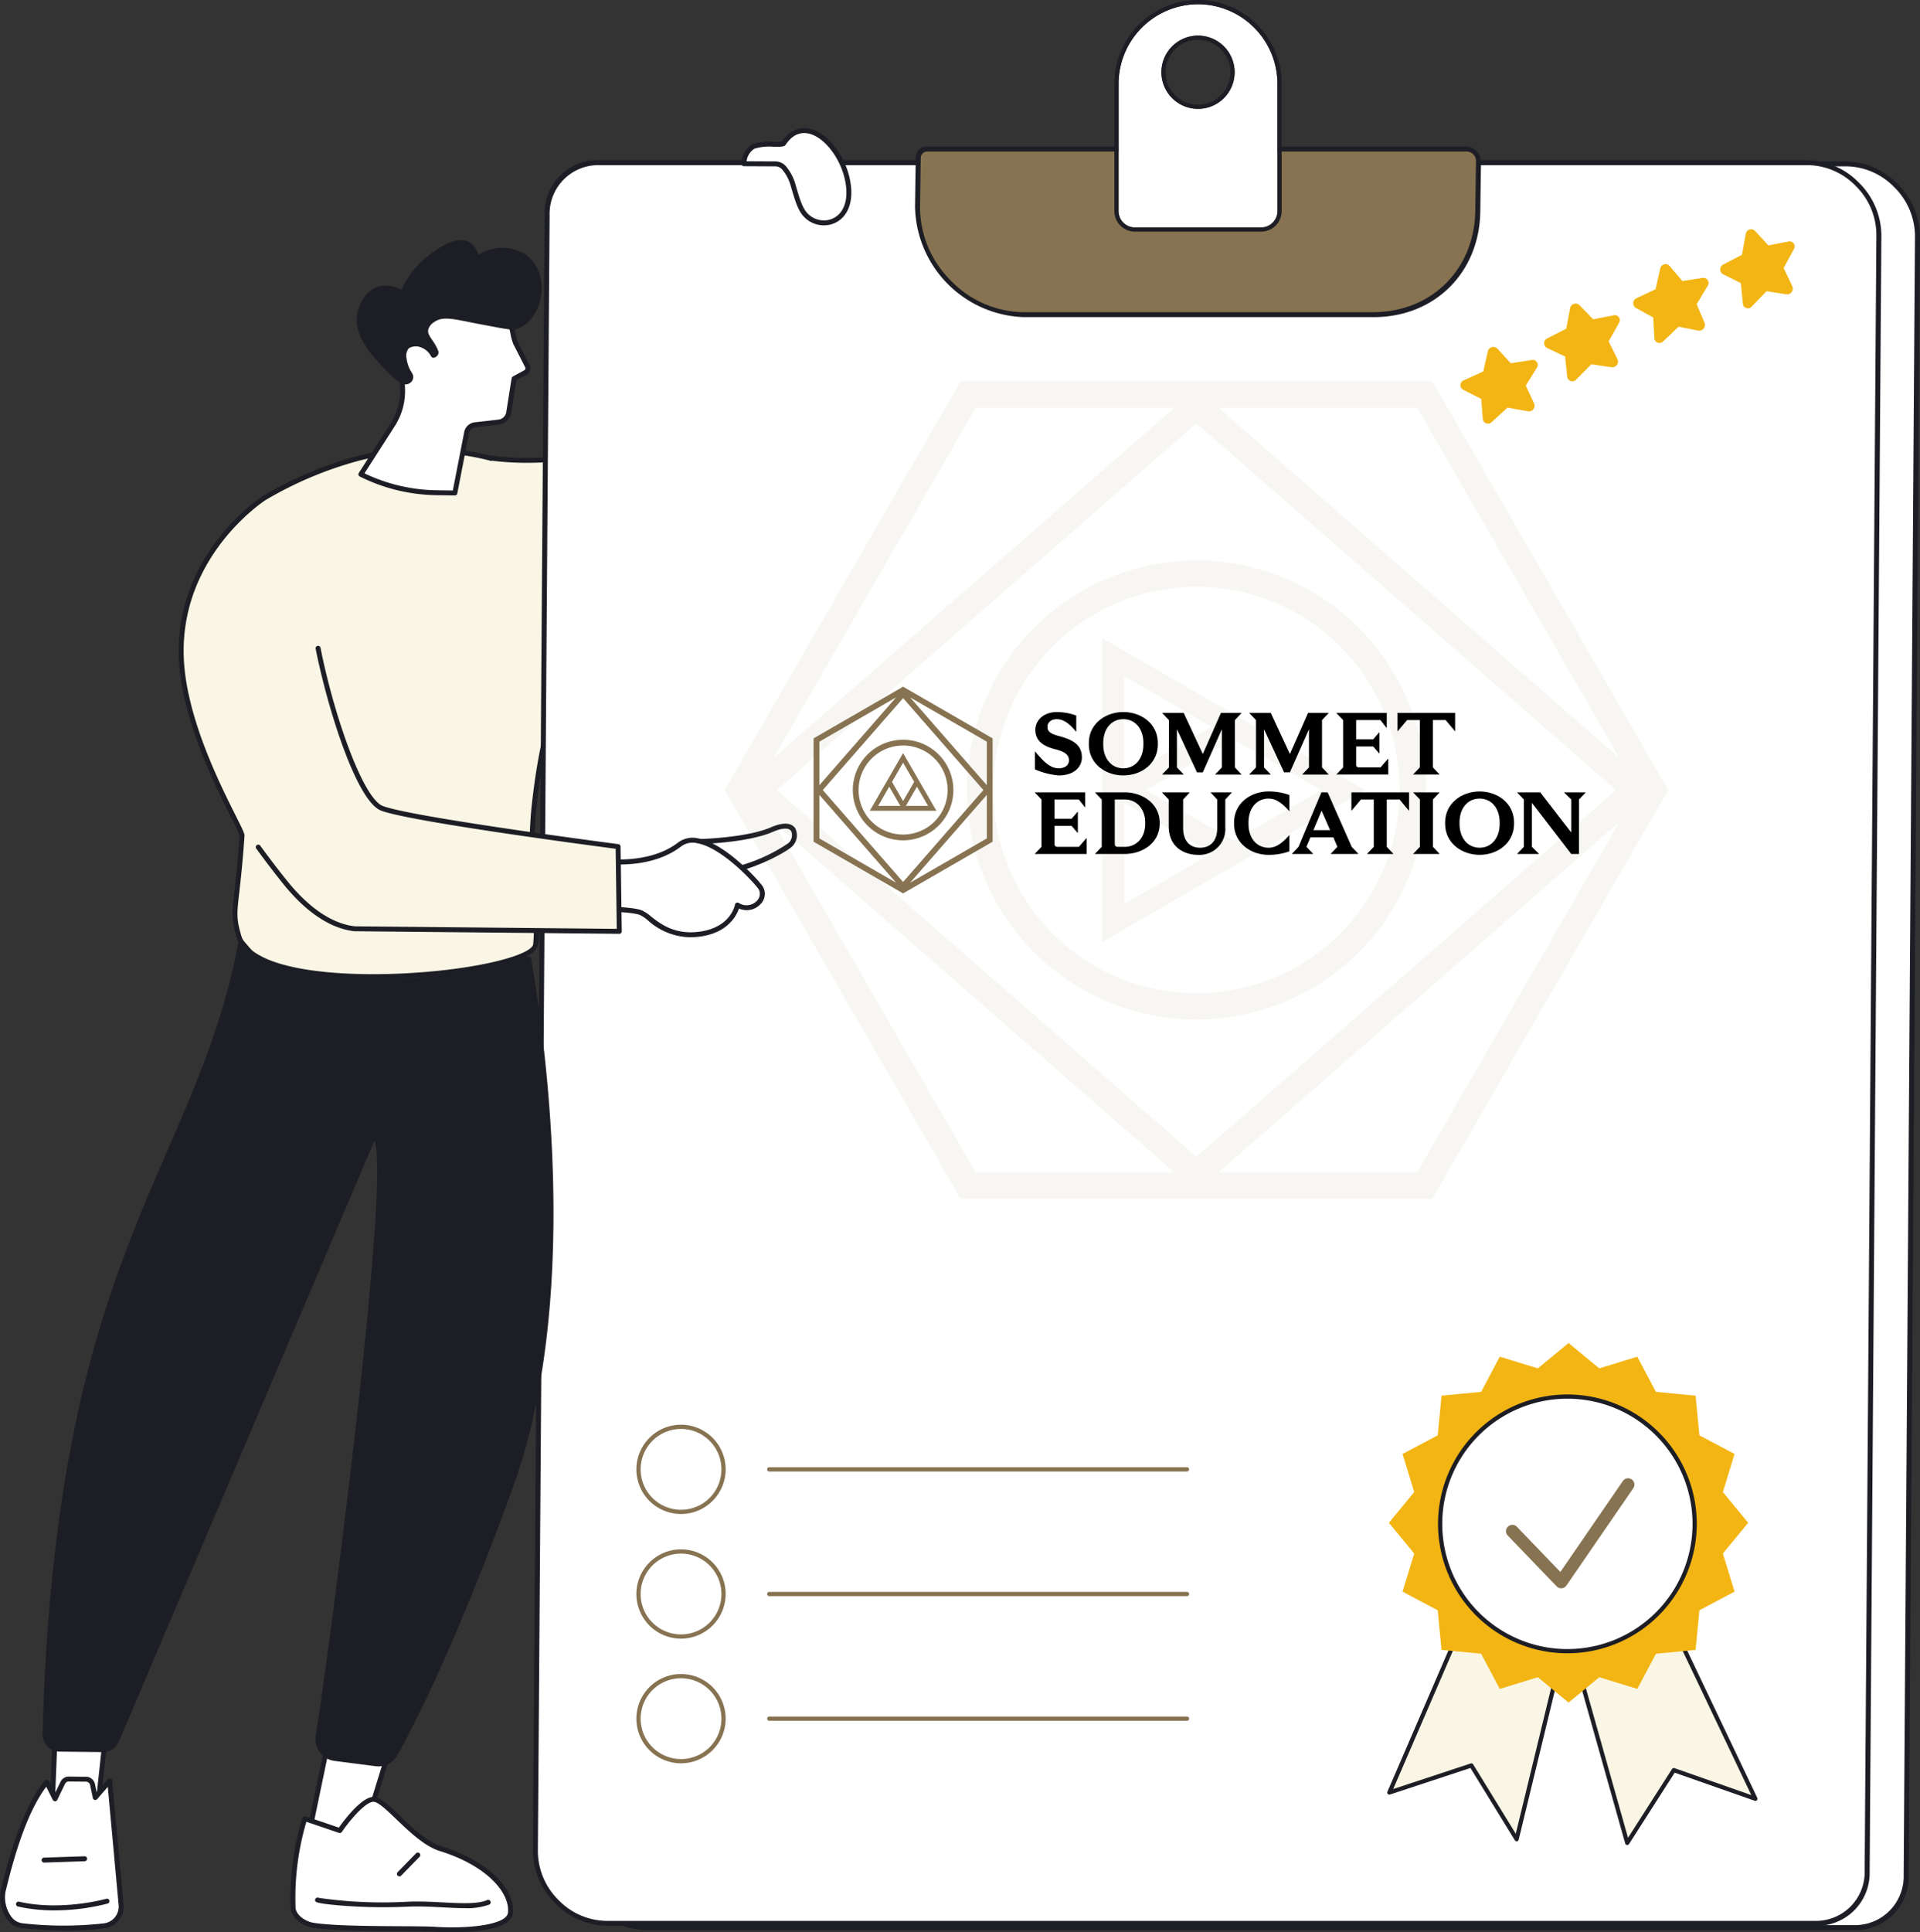 <svg xmlns="http://www.w3.org/2000/svg" xmlns:xlink="http://www.w3.org/1999/xlink" width="373.076" height="375.363" viewBox="0 0 373.076 375.363"><rect x="0" y="0" width="373.076" height="375.363" fill="#333333" stroke="none"/><defs><clipPath id="a"><rect width="373.076" height="375.363" fill="none"/></clipPath><clipPath id="b"><rect x="-2" y="-2" width="41.444" height="45.161" fill="none"/></clipPath></defs><g clip-path="url(#a)"><path d="M211.791,75.13H198.338s-4.72,33.979-17.534,48.279c-12.141,13.547-34.868,9.831-34.868,9.831l-.02.071a52.91,52.91,0,0,0-25.649-.067,72.365,72.365,0,0,0-18.455,7.75s-16.534,10.449-16.141,30.39c.3,15.473,11.916,33.892,11.825,35.211-1.021,14.767-2.162,14.263-.621,19.525,3.741,12.773,56.721,7.5,57.663,1.65.854-5.311-1.607-14.191-.372-26.133,1.949-18.827,5.82-25.53,10.224-37.141,24.328-1.975,40.048-15.72,44.941-37.795,5.047-22.773,2.461-51.571,2.461-51.571" transform="translate(-50.459 -44.255)" fill="#faf6e5"/><path d="M122.152,233.787c-12.665,0-24.644-2.13-26.428-8.222-1.016-3.467-.888-4.585-.411-8.746.274-2.388.648-5.66,1.014-10.947a31.994,31.994,0,0,0-1.6-3.406C91.482,196,84.735,182.555,84.5,170.7c-.394-19.981,16.2-30.7,16.365-30.806a73.581,73.581,0,0,1,18.589-7.809,53.173,53.173,0,0,1,25.652,0,.479.479,0,0,1,.218-.015c.225.037,22.611,3.514,34.432-9.677,12.571-14.028,17.37-47.686,17.416-48.024a.481.481,0,0,1,.476-.415H211.1a.481.481,0,0,1,.479.438c.026.289,2.535,29.133-2.471,51.718-5,22.553-21,36.09-45.069,38.145-.733,1.923-1.451,3.713-2.146,5.447-3.4,8.486-6.34,15.815-7.941,31.289a87.989,87.989,0,0,0,.187,17.193c.312,3.695.559,6.612.18,8.967-.577,3.592-14.948,5.785-24.466,6.383-2.543.16-5.139.247-7.7.247M132.473,131.5a51.958,51.958,0,0,0-12.772,1.519,72.542,72.542,0,0,0-18.32,7.691c-.164.1-16.3,10.548-15.919,29.975.229,11.633,6.91,24.95,10.121,31.35,1.317,2.624,1.732,3.475,1.7,3.9-.367,5.309-.743,8.592-1.018,10.99-.471,4.11-.583,5.086.378,8.366,1.989,6.789,19.1,8.168,33.15,7.285C143.5,231.719,153.051,229,153.373,227a40.17,40.17,0,0,0-.189-8.733A88.8,88.8,0,0,1,153,200.9c1.615-15.607,4.576-22.994,8.005-31.547.728-1.815,1.48-3.692,2.248-5.714a.479.479,0,0,1,.411-.309c23.783-1.93,39.59-15.219,44.51-37.419,4.636-20.919,2.781-47.281,2.488-50.986H198.065c-.6,3.937-5.594,34.731-17.591,48.118-11.487,12.818-32.52,10.371-35.053,10.021a.48.48,0,0,1-.319.023,48.492,48.492,0,0,0-12.628-1.584" transform="translate(-49.771 -43.566)" fill="#1d1e25"/><path d="M520.229,420.089H285.4c-7.292,0-13.861-6.674-13.811-14.03l2.2-318.437a9.9,9.9,0,0,1,10.141-10.16h234.83c7.292,0,13.862,6.674,13.811,14.03l-2.2,318.437a9.9,9.9,0,0,1-10.141,10.16" transform="translate(-159.977 -45.628)" fill="#fff"/><path d="M519.605,419.881H284.776a14.322,14.322,0,0,1-9.935-4.31,14.56,14.56,0,0,1-4.435-10.277l2.2-318.437a10.262,10.262,0,0,1,10.554-10.565H517.986a14.322,14.322,0,0,1,9.935,4.31,14.555,14.555,0,0,1,4.435,10.276l-2.2,318.437a10.262,10.262,0,0,1-10.554,10.565M283.3,77.254a9.466,9.466,0,0,0-9.728,9.754l-2.2,318.437a13.46,13.46,0,0,0,4.1,9.5,13.2,13.2,0,0,0,9.153,3.973h234.83a9.466,9.466,0,0,0,9.727-9.754l2.2-318.437a13.462,13.462,0,0,0-4.1-9.5,13.2,13.2,0,0,0-9.153-3.973Z" transform="translate(-159.28 -44.939)" fill="#1d1e25"/><path d="M501.77,418.928H266.94c-7.292,0-13.86-6.662-13.807-14.006l2.281-317.885a9.894,9.894,0,0,1,10.144-10.142H500.387c7.292,0,13.86,6.662,13.807,14.006l-2.28,317.885a9.894,9.894,0,0,1-10.144,10.142" transform="translate(-149.106 -45.294)" fill="#fff"/><path d="M501.146,418.72H266.316a14.33,14.33,0,0,1-9.943-4.312,14.52,14.52,0,0,1-4.423-10.251L254.23,86.273a10.257,10.257,0,0,1,10.557-10.548h234.83a14.331,14.331,0,0,1,9.943,4.312,14.519,14.519,0,0,1,4.423,10.251L511.7,408.172a10.257,10.257,0,0,1-10.557,10.548M264.933,76.687a9.461,9.461,0,0,0-9.73,9.737l-2.281,317.885a13.42,13.42,0,0,0,4.087,9.475,13.2,13.2,0,0,0,9.161,3.974H501a9.461,9.461,0,0,0,9.731-9.737l2.28-317.885a13.419,13.419,0,0,0-4.087-9.475,13.2,13.2,0,0,0-9.161-3.975Z" transform="translate(-148.409 -44.605)" fill="#1d1e25"/><path d="M522.4,102.632H454.33c-10.879,0-20.658-9.968-20.5-20.9l.136-9.581a1.657,1.657,0,0,1,1.7-1.684H540.514a2.4,2.4,0,0,1,2.313,2.358l-.138,9.708c-.165,11.6-8.739,20.1-20.289,20.1" transform="translate(-255.541 -41.509)" fill="#877351"/><path d="M521.777,102.423H453.706a21.881,21.881,0,0,1-21.062-21.458l.136-9.581a2.051,2.051,0,0,1,2.114-2.086H539.745a2.98,2.98,0,0,1,2.873,2.917l-.139,9.709c-.169,11.878-8.875,20.5-20.7,20.5M435.04,70.26a1.255,1.255,0,0,0-1.287,1.282l-.136,9.581A20.121,20.121,0,0,0,439.71,95.43a19.9,19.9,0,0,0,13.85,6.032h68.072c11.354,0,19.712-8.283,19.875-19.695l.138-9.708a1.784,1.784,0,0,0-.54-1.269,1.746,1.746,0,0,0-1.214-.53Z" transform="translate(-254.844 -40.819)" fill="#1d1e25"/><path d="M328.962,393.528s9.713-.143,14.79-2.346,5,1.618,3.561,2.963c-1.165,1.089-8.178,5-14.466,5.456Z" transform="translate(-193.772 -230.028)" fill="#fff"/><path d="M332.156,399.4a.481.481,0,0,1-.4-.221l-3.884-6.072a.481.481,0,0,1,.4-.74c.1,0,9.676-.168,14.605-2.307,3.121-1.355,4.309-.459,4.739.2a3.025,3.025,0,0,1-.659,3.558c-1.343,1.258-8.506,5.131-14.76,5.585h-.035m-3.021-6.1,3.27,5.112a32.212,32.212,0,0,0,13.888-5.3,2.07,2.07,0,0,0,.512-2.328c-.45-.685-1.745-.627-3.553.158-4.276,1.856-11.611,2.273-14.118,2.363" transform="translate(-193.083 -229.344)" fill="#1d1e25"/><path d="M286.217,401.286s8.6,1.22,14.392-3.258c4.931-3.809,14.917,7.094,15.775,8.479,1.215,1.959-1.46,5.039-4.549,3.294,0,0-.817,4.859-7.486,5.674s-9.512-3.552-11.3-4.2-6.914-.688-6.914-.688Z" transform="translate(-168.545 -233.982)" fill="#fff"/><path d="M302.027,415.37a12.634,12.634,0,0,1-8.3-3.3,7.132,7.132,0,0,0-1.531-1.036c-1.691-.617-6.7-.658-6.752-.659a.481.481,0,0,1-.478-.485l.082-9.3a.481.481,0,0,1,.548-.472c.084.012,8.467,1.135,14.031-3.163a4.718,4.718,0,0,1,3.88-.8c5.327.963,11.916,8.3,12.6,9.4a2.818,2.818,0,0,1-.538,3.445,3.665,3.665,0,0,1-4.115.785c-.486,1.4-2.22,4.8-7.732,5.469a13.872,13.872,0,0,1-1.692.106m-16.1-5.949c1.337.027,5.06.15,6.593.71a7.393,7.393,0,0,1,1.8,1.184c1.812,1.423,4.55,3.574,9.282,3,6.207-.759,7.038-5.095,7.071-5.279a.481.481,0,0,1,.71-.337,2.756,2.756,0,0,0,3.49-.349,1.892,1.892,0,0,0,.414-2.273c-.574-.925-6.966-8.063-11.952-8.965a3.754,3.754,0,0,0-3.121.612c-5.112,3.949-12.194,3.608-14.21,3.416Z" transform="translate(-167.856 -233.293)" fill="#1d1e25"/><path d="M116.059,238.919s-11.773,4.954-17.989,25.119c-3.431,11.13-2.8,27,14.117,48.1,3.384,4.22,8.137,8.416,13.5,9.023l51.422.5-.229-16.462s-39.879-5.181-45.872-7.435c-5.308-2-13-27.99-13.8-40.744Z" transform="translate(-56.788 -140.733)" fill="#faf6e5"/><path d="M191.572,361.2h0l-51.422-.5-.049,0c-5.859-.662-10.751-5.368-13.825-9.2-1.823-2.273-3.581-4.576-5.225-6.845a.481.481,0,1,1,.778-.564c1.635,2.256,3.383,4.547,5.2,6.808,2.955,3.685,7.635,8.208,13.158,8.843l50.905.494-.216-15.553c-4.482-.586-39.849-5.258-45.567-7.408-4.775-1.8-10.42-19.836-12.731-31.463a.481.481,0,0,1,.943-.187c2.662,13.389,8.3,29.311,12.127,30.751,5.874,2.208,45.367,7.357,45.765,7.408a.481.481,0,0,1,.419.47l.229,16.462a.481.481,0,0,1-.481.487" transform="translate(-71.247 -179.796)" fill="#1d1e25"/><path d="M371.207,69.113c.6,1.56,1.771,5.756-.161,8.568a4.724,4.724,0,0,1-7.41.36c-1.079-1.188-1.6-3.13-2.408-5.869a8.919,8.919,0,0,0-1.638-3.108,2.254,2.254,0,0,0-1.77-.867l-6.117-.03a4.144,4.144,0,0,1,1.828-3.336c1.558-.836,5.589-.148,5.9-.621,3.523-5.3,9.364-1.373,11.771,4.9" transform="translate(-207.168 -36.362)" fill="#fff"/><path d="M366.565,79.452a5.353,5.353,0,0,1-3.974-1.777c-1.087-1.2-1.625-3.03-2.369-5.566l-.144-.49a8.5,8.5,0,0,0-1.555-2.948,1.764,1.764,0,0,0-1.393-.681l-6.116-.03a.481.481,0,0,1-.479-.49,4.594,4.594,0,0,1,2.082-3.751,9.925,9.925,0,0,1,4.178-.5,10.323,10.323,0,0,0,1.608-.046c1.632-2.4,3.548-2.73,4.876-2.583,2.967.328,6.057,3.407,7.689,7.661.358.933,2.029,5.75-.214,9.013a5.025,5.025,0,0,1-3.825,2.175q-.182.012-.362.012M351.551,67l5.582.027a2.723,2.723,0,0,1,2.146,1.052A9.4,9.4,0,0,1,361,71.348l.144.491c.708,2.413,1.22,4.156,2.158,5.19a4.392,4.392,0,0,0,3.56,1.452,4.069,4.069,0,0,0,3.1-1.761c1.97-2.866.436-7.27.108-8.124-1.482-3.865-4.319-6.764-6.9-7.05-1.565-.173-2.92.581-4.024,2.241-.268.4-.881.413-2.365.395a9.709,9.709,0,0,0-3.712.383A3.344,3.344,0,0,0,351.551,67" transform="translate(-206.479 -35.674)" fill="#1d1e25"/><path d="M150.229,821.2l-3.748,17.992,9.812,2.778,5.426-17.517Z" transform="translate(-86.283 -483.722)" fill="#fff"/><path d="M155.6,841.764a.485.485,0,0,1-.131-.018l-9.812-2.779a.481.481,0,0,1-.34-.56l3.748-17.992a.481.481,0,0,1,.6-.365l11.49,3.253a.481.481,0,0,1,.328.6l-5.426,17.517a.48.48,0,0,1-.459.339m-9.25-3.6,8.93,2.528,5.141-16.6-10.52-2.979Z" transform="translate(-85.594 -483.033)" fill="#1d1e25"/><path d="M138.478,871.643c.111,1.731,2.228,3.12,3.939,3.378,5.951.9,19.939.52,23.738.783,4.931.341,14.191-.026,14.55-3.172.438-3.838-3.7-9.434-13.59-12.5-5.116-1.585-10.528-9.442-12.923-9.582s-6.633,6.065-6.633,6.065l-6.818-2.32a52.432,52.432,0,0,0-2.262,17.348" transform="translate(-81.526 -501.009)" fill="#fff"/><path d="M168.571,875.683c-1.807,0-3.095-.084-3.137-.087-1.3-.09-3.849-.1-6.8-.12-5.811-.032-13.043-.072-16.973-.666-2-.3-4.224-1.911-4.347-3.824a53.406,53.406,0,0,1,2.285-17.529.481.481,0,0,1,.612-.3l6.475,2.2c.964-1.364,4.493-6.109,6.849-5.973,1.245.073,2.911,1.668,5.019,3.688,2.359,2.259,5.293,5.07,8.018,5.915,10.225,3.169,14.387,8.967,13.925,13.013-.365,3.205-7.617,3.685-11.923,3.685m-28.205-21.461a52.1,52.1,0,0,0-2.1,16.7c.092,1.428,1.934,2.692,3.531,2.934,3.861.584,11.054.624,16.834.656,2.971.016,5.537.03,6.865.122,5.492.379,13.752-.231,14.038-2.747.432-3.782-3.983-9.113-13.254-11.986-2.941-.911-5.967-3.81-8.4-6.139-1.809-1.733-3.518-3.37-4.41-3.422-1.552-.092-4.628,3.544-6.208,5.856a.481.481,0,0,1-.552.184Z" transform="translate(-80.838 -500.32)" fill="#1d1e25"/><path d="M178.056,899.048c-1.3,0-2.732-.074-4.246-.153-2.244-.117-4.565-.238-6.849-.134a104.161,104.161,0,0,1-12.424-.182c-5.2-.4-5.409-.724-5.486-.848a.489.489,0,0,1-.016-.488.481.481,0,0,1,.651-.194l.006,0a86.473,86.473,0,0,0,17.226.749c2.331-.106,4.675.016,6.942.134,3.434.179,6.679.349,8.554-.45a.481.481,0,1,1,.377.884,12.483,12.483,0,0,1-4.735.68" transform="translate(-87.754 -528.365)" fill="#1d1e25"/><path d="M188.145,880.333a.481.481,0,0,1-.344-.817l3.591-3.676a.481.481,0,0,1,.688.672l-3.591,3.676a.48.48,0,0,1-.344.145" transform="translate(-110.542 -515.822)" fill="#1d1e25"/><path d="M25.383,819.119l-.5,12.549,8.76,2.116,1.56-14.576Z" transform="translate(-14.658 -482.495)" fill="#fff"/><path d="M32.954,833.575a.481.481,0,0,1-.113-.014l-8.759-2.116a.481.481,0,0,1-.367-.486l.5-12.549a.481.481,0,0,1,.48-.462h0l9.82.089a.48.48,0,0,1,.473.532l-1.56,14.576a.481.481,0,0,1-.478.429M24.691,830.6l7.844,1.895,1.446-13.5-8.824-.08Z" transform="translate(-13.969 -481.806)" fill="#1d1e25"/><path d="M21.01,869.472a69.513,69.513,0,0,1-16.024-.007c-3.042-.319-4.228-4.548-3.694-6.725,1.488-6.064,4.074-15.842,8.474-21.173l1.616,3.255,1.525-3.174a1.336,1.336,0,0,1,1-.679L17.2,841a1.337,1.337,0,0,1,1.477,1.054l.526,2.509,2.808-3.238,2.192,23.92a3.764,3.764,0,0,1-3.191,4.227" transform="translate(-0.688 -495.366)" fill="#fff"/><path d="M12.831,869.719a82.407,82.407,0,0,1-8.584-.465,4.135,4.135,0,0,1-2.966-1.862,7.334,7.334,0,0,1-1.145-5.456c1.785-7.275,4.372-16.278,8.571-21.364a.481.481,0,0,1,.8.092l1.178,2.373,1.1-2.287a1.834,1.834,0,0,1,1.373-.947.47.47,0,0,1,.065,0l3.261.031a1.825,1.825,0,0,1,1.973,1.436l.327,1.56,2.173-2.507a.481.481,0,0,1,.842.271l2.192,23.92a4.252,4.252,0,0,1-3.6,4.747,55.252,55.252,0,0,1-7.558.461m7.491-.937h0ZM8.986,841.771c-4.313,5.711-6.822,15.939-7.915,20.393a6.385,6.385,0,0,0,1,4.674,3.162,3.162,0,0,0,2.28,1.459,70.32,70.32,0,0,0,15.907.009,3.292,3.292,0,0,0,2.781-3.688L20.946,841.8l-2.069,2.386a.48.48,0,0,1-.833-.216l-.526-2.508a.86.86,0,0,0-.946-.676.435.435,0,0,1-.065,0l-3.254-.031a.861.861,0,0,0-.612.431l-1.513,3.149a.481.481,0,0,1-.43.272.526.526,0,0,1-.434-.267Z" transform="translate(0 -494.677)" fill="#1d1e25"/><path d="M15,899.791a32.021,32.021,0,0,1-7.1-.753.481.481,0,0,1,.214-.937c8.259,1.887,16.894-.539,16.98-.563a.481.481,0,0,1,.265.925A41.226,41.226,0,0,1,15,899.791" transform="translate(-4.434 -528.676)" fill="#1d1e25"/><path d="M20.125,878.694a.481.481,0,0,1-.016-.961L28,877.472a.488.488,0,0,1,.5.464.481.481,0,0,1-.465.5l-7.9.261h-.016" transform="translate(-11.571 -516.868)" fill="#1d1e25"/><path d="M115.074,447.021c3.322,19.447,9.362,67.239-3.678,102.988C100.173,580.774,92.162,596.1,89.083,601.66a4.228,4.228,0,0,1-4.242,2.147l-8-1.03A4.243,4.243,0,0,1,73.2,597.9c2.919-18.305,14.511-107.4,11.423-115.64L34.939,599.048a3.348,3.348,0,0,1-3.108,2.02l-8.392-.094a3.358,3.358,0,0,1-3.311-3.45c2.478-94.53,30.153-109.741,38.261-154.936.019-.106,2.655,3.071,2.754,3.128,8.119,4.7,12.182,4.338,24.638,5.018,13.473.736,25.988-4.348,28.938-4.211.225.01.318.273.356.5" transform="translate(-11.855 -260.701)" fill="#1d1e25"/><path d="M188.884,179.673l2.3-11.776a1.871,1.871,0,0,1,1.619-1.481l4.617-.526a2.21,2.21,0,0,0,1.93-1.85l1.044-6.568a.034.034,0,0,1,.017-.024l2.194-1.188a.915.915,0,0,0,.378-1.222l-2.31-4.522c-.45-.88-1.068-5.85-2.053-5.8,0,0-16.616-5.787-21.5,1.111a6.519,6.519,0,0,0-.562,6.3l1.119,2.631a12.563,12.563,0,0,1,.533,8.644,12.732,12.732,0,0,1-1.329,2.9l-6.244,9.737a33.65,33.65,0,0,0,14.6,3.575Z" transform="translate(-100.508 -83.906)" fill="#fff"/><path d="M188.2,179.448h-.007l-3.656-.054a34.336,34.336,0,0,1-14.807-3.626.48.48,0,0,1-.189-.689l6.244-9.737a12.264,12.264,0,0,0,1.275-2.788,12.077,12.077,0,0,0-.517-8.312l-1.118-2.631a7.022,7.022,0,0,1,.612-6.766c4.925-6.95,20.625-1.775,21.982-1.312.911.075,1.338,1.678,1.92,4.259a12.856,12.856,0,0,0,.474,1.8l2.311,4.522a1.4,1.4,0,0,1-.577,1.863l-2,1.083-1.01,6.35a2.7,2.7,0,0,1-2.349,2.252l-4.618.526a1.387,1.387,0,0,0-1.2,1.1l-2.295,11.771a.481.481,0,0,1-.472.389m-17.56-4.3a33.372,33.372,0,0,0,13.911,3.288l3.254.049,2.219-11.381a2.348,2.348,0,0,1,2.036-1.866l4.618-.526a1.733,1.733,0,0,0,1.509-1.447l1.045-6.568a.547.547,0,0,1,.264-.372l2.193-1.188a.438.438,0,0,0,.179-.58l-2.31-4.522a11.1,11.1,0,0,1-.556-2.028c-.235-1.043-.719-3.194-1.108-3.512a.494.494,0,0,1-.119-.025c-.163-.057-16.33-5.589-20.952.935a6.055,6.055,0,0,0-.512,5.834l1.119,2.631a13.039,13.039,0,0,1,.549,8.976,13.223,13.223,0,0,1-1.379,3.013ZM197.95,144.49h0Z" transform="translate(-99.819 -83.199)" fill="#1d1e25"/><path d="M184.493,135c-.853-2.119-2.186-2.915-1.936-4.119a2.552,2.552,0,0,1,1.138-1.442c1.777-1.29,4.115-.5,8.809.383,5.828,1.1,6.493,1.271,7.592.837,2.8-1.1,4.384-4.546,4.507-7.375.035-.794.1-5.008-3.473-7.182a8.5,8.5,0,0,0-8.833.288,4.042,4.042,0,0,0-1.862-2.538c-2.633-1.345-6.559,1.673-7.933,2.729a17.126,17.126,0,0,0-5.158,6.6,5.982,5.982,0,0,0-4.584-.621c-3.153,1.008-3.928,4.861-4,5.227-.789,4.258,2.711,7.973,5.353,10.779a16.113,16.113,0,0,0,3.077,2.707,1.628,1.628,0,0,0,1.691.068l.029-.016a1.4,1.4,0,0,0,.512-1.961l-.134-.217a6.458,6.458,0,0,1-.953-2.677,2.244,2.244,0,0,1,.464-1.967,2.674,2.674,0,0,1,2.321-.162,3.529,3.529,0,0,1,1.978,1.741c.406.742,1.768-.142,1.39-1.081" transform="translate(-99.343 -66.864)" fill="#1d1e25"/><path d="M674.96,745.8l-18.019,41.724,15.931-5.258,8.791,14.322,10.811-44.572Z" transform="translate(-386.966 -439.306)" fill="#faf6e5"/><path d="M681.075,796.409a.411.411,0,0,1-.35-.2L672.1,782.168l-15.623,5.156a.41.41,0,0,1-.505-.552L674,745.048a.41.41,0,0,1,.514-.224l17.514,6.216a.411.411,0,0,1,.261.484L681.473,796.1a.41.41,0,0,1-.335.309.382.382,0,0,1-.064.005m-8.791-15.143a.41.41,0,0,1,.35.2l8.275,13.481L691.4,751.689l-16.8-5.964-17.505,40.533,15.064-4.972a.409.409,0,0,1,.129-.021" transform="translate(-386.377 -438.718)" fill="#1d1e25"/><path d="M739.4,755.76l12.328,43.747,9.046-14.135,15.852,5.564-19.717-41.407Z" transform="translate(-435.54 -441.504)" fill="#faf6e5"/><path d="M751.145,799.329a.428.428,0,0,1-.06,0,.411.411,0,0,1-.335-.295l-12.328-43.747a.41.41,0,0,1,.257-.5l17.509-6.231a.411.411,0,0,1,.508.21l19.717,41.407a.41.41,0,0,1-.506.563l-15.546-5.457-8.871,13.861a.41.41,0,0,1-.346.189m-11.829-43.9,11.977,42.5,8.553-13.365a.412.412,0,0,1,.482-.166l14.922,5.238-19.135-40.183Z" transform="translate(-434.952 -440.916)" fill="#1d1e25"/><path d="M726.519,669.778l-4.919,5.971,2.27,7.4-6.836,3.623-.739,7.7-7.7.739-3.621,6.838-7.394-2.271-5.968,4.922-5.968-4.922-7.394,2.271-3.621-6.839-7.7-.739-.739-7.7-6.835-3.622,2.27-7.4-4.92-5.971,4.92-5.971-2.27-7.4,6.836-3.622.739-7.7,7.7-.739,3.62-6.838,7.394,2.271,5.968-4.922,5.968,4.922,7.394-2.271,3.621,6.839,7.7.739.739,7.7,6.835,3.622-2.27,7.4Z" transform="translate(-386.827 -373.956)" fill="#f3b513"/><path d="M730.419,684.906A24.717,24.717,0,1,1,705.7,660.178a24.723,24.723,0,0,1,24.717,24.728" transform="translate(-401.129 -388.872)" fill="#fff"/><path d="M705.114,709.457a25.139,25.139,0,1,1,25.128-25.139,25.161,25.161,0,0,1-25.128,25.139m0-49.456a24.318,24.318,0,1,0,24.307,24.318A24.339,24.339,0,0,0,705.114,660" transform="translate(-400.541 -388.285)" fill="#1d1e25"/><path d="M722.8,720.16a1.231,1.231,0,0,1-.887-.377l-9.493-9.865a1.231,1.231,0,0,1,1.774-1.707l8.446,8.777,12.144-17.665a1.231,1.231,0,1,1,2.029,1.395l-13,18.908a1.232,1.232,0,0,1-.914.529c-.034,0-.067,0-.1,0" transform="translate(-419.445 -411.616)" fill="#877351"/><path d="M704.385,166.548l-4.06.627-2.628-2.852a1.1,1.1,0,0,0-1.842.549l-.877,3.9-3.779,1.71a1.014,1.014,0,0,0-.137,1.835l3.518,1.781.293,3.908a1.026,1.026,0,0,0,1.758.584l3.051-2.8,3.96.706a1.094,1.094,0,0,0,1.223-1.473l-1.632-3.509,2.154-3.472a.975.975,0,0,0-1-1.5" transform="translate(-406.756 -96.607)" fill="#f3b513"/><path d="M743.612,145.761l-3.991.791-2.686-2.782a1.088,1.088,0,0,0-1.8.626l-.744,3.974-3.679,1.874a1.036,1.036,0,0,0-.078,1.86l3.531,1.665.412,3.94a1,1,0,0,0,1.755.523l2.926-2.944,3.934.561a1.108,1.108,0,0,0,1.162-1.537l-1.723-3.485,2.019-3.593a.976.976,0,0,0-1.036-1.473" transform="translate(-430.052 -84.514)" fill="#f3b513"/><path d="M785.729,127.523l-3.95.609-2.513-2.961a1.054,1.054,0,0,0-1.8.549l-.9,4.005-3.692,1.726a1.072,1.072,0,0,0-.159,1.888l3.391,1.866.231,4.028a.982.982,0,0,0,1.7.618l3-2.852,3.835.763a1.113,1.113,0,0,0,1.208-1.506l-1.536-3.628,2.14-3.556a.992.992,0,0,0-.952-1.549" transform="translate(-454.869 -73.535)" fill="#f3b513"/><path d="M826.652,110.722l-3.921.775-2.635-2.852a1.054,1.054,0,0,0-1.772.624l-.736,4.04-3.616,1.88a1.072,1.072,0,0,0-.079,1.893l3.467,1.722.4,4.014a.982.982,0,0,0,1.723.546l2.878-2.976,3.864.6a1.113,1.113,0,0,0,1.144-1.555l-1.687-3.561,1.988-3.643a.992.992,0,0,0-1.016-1.507" transform="translate(-479.103 -63.817)" fill="#f3b513"/><path d="M544.324,2h0a15.478,15.478,0,0,0-15.433,15.433V42.187a3.171,3.171,0,0,0,3.171,3.171h24.524a3.172,3.172,0,0,0,3.172-3.171V17.434A15.479,15.479,0,0,0,544.324,2m0,20.324a7.113,7.113,0,1,1,7.114-7.113,7.113,7.113,0,0,1-7.114,7.113" transform="translate(-311.539 -1.179)" fill="#fff"/><path d="M543.146.822a15.479,15.479,0,0,1,15.434,15.434V41.008a3.172,3.172,0,0,1-3.172,3.171H530.884a3.171,3.171,0,0,1-3.171-3.171V16.255A15.479,15.479,0,0,1,543.146.822Zm0,20.324a7.113,7.113,0,1,0-7.113-7.114,7.114,7.114,0,0,0,7.113,7.114m0-21.146a16.274,16.274,0,0,0-16.255,16.255V41.008A4,4,0,0,0,530.884,45h24.523a4,4,0,0,0,3.994-3.993V16.255A16.274,16.274,0,0,0,543.146,0m0,20.324a6.292,6.292,0,1,1,6.292-6.292,6.3,6.3,0,0,1-6.292,6.292" transform="translate(-310.361)" fill="#1d1e25"/><path d="M318.426,682.736a8.261,8.261,0,1,1-8.261-8.261,8.261,8.261,0,0,1,8.261,8.261" transform="translate(-177.834 -397.294)" fill="#fff"/><path d="M309.575,690.819a8.672,8.672,0,1,1,8.672-8.672,8.682,8.682,0,0,1-8.672,8.672m0-16.522a7.85,7.85,0,1,0,7.85,7.85,7.859,7.859,0,0,0-7.85-7.85" transform="translate(-177.244 -396.705)" fill="#877351"/><path d="M444.3,694.4H363.127a.411.411,0,0,1,0-.822H444.3a.411.411,0,0,1,0,.822" transform="translate(-213.655 -408.546)" fill="#877351"/><path d="M318.426,741.657a8.261,8.261,0,1,1-8.261-8.261,8.261,8.261,0,0,1,8.261,8.261" transform="translate(-177.834 -432.001)" fill="#fff"/><path d="M309.575,749.74a8.672,8.672,0,1,1,8.672-8.672,8.682,8.682,0,0,1-8.672,8.672m0-16.522a7.85,7.85,0,1,0,7.85,7.85,7.859,7.859,0,0,0-7.85-7.85" transform="translate(-177.244 -431.412)" fill="#877351"/><path d="M444.3,753.32H363.127a.411.411,0,1,1,0-.822H444.3a.411.411,0,1,1,0,.822" transform="translate(-213.655 -443.253)" fill="#877351"/><path d="M318.426,800.577a8.261,8.261,0,1,1-8.261-8.261,8.261,8.261,0,0,1,8.261,8.261" transform="translate(-177.834 -466.707)" fill="#fff"/><path d="M309.575,808.661a8.672,8.672,0,1,1,8.672-8.672,8.682,8.682,0,0,1-8.672,8.672m0-16.522a7.85,7.85,0,1,0,7.85,7.85,7.859,7.859,0,0,0-7.85-7.85" transform="translate(-177.244 -466.119)" fill="#877351"/><path d="M444.3,812.24H363.127a.411.411,0,1,1,0-.822H444.3a.411.411,0,1,1,0,.822" transform="translate(-213.655 -477.959)" fill="#877351"/></g><path d="M91.687,88.691l9.836,17.037H81.851ZM69.556,84.432,79.39,67.4l9.836,17.037L79.39,101.468Zm-12.3,21.3L67.1,88.691l9.836,17.037Zm36.885-21.3h0L79.39,58.877l-29.507,51.11H108.9ZM79.39,131.154a39.482,39.482,0,1,1,39.482-39.482A39.527,39.527,0,0,1,79.39,131.154Zm0-84.076a44.593,44.593,0,1,0,44.593,44.593A44.594,44.594,0,0,0,79.39,47.078Zm74.279,40.307L85.6,9.487l68.067,39.3Zm0,47.173L85.6,173.857l68.067-77.9ZM8.154,91.672,79.39,10.148l71.239,81.523L79.39,173.2ZM5.111,134.558v-38.6l68.069,77.9Zm0-85.77,68.069-39.3L5.111,87.386ZM79.39,0,0,45.837v91.672l79.39,45.835,79.39-45.835V45.837Z" transform="translate(324.153 74.086) rotate(90)" fill="#877351" fill-rule="evenodd" opacity="0.07"/><path d="M817.129,187.247l-37.118,5.734-24.031-26.072c-5.166-5.606-15.118-2.638-16.843,5.02l-8.018,35.626-34.549,15.63c-7.427,3.359-8.168,13.27-1.254,16.772l32.161,16.284,2.679,35.731c.575,7.68,10.073,10.84,16.07,5.343l27.894-25.561,36.205,6.455c7.785,1.387,14.394-6.571,11.185-13.47l-14.92-32.083,19.7-31.741c4.234-6.823-1.176-14.9-9.157-13.669" transform="translate(-193.227 -516.881) rotate(40)" fill="#f3b513" opacity="0"/><g transform="translate(156.091 131.396)"><g transform="translate(-1329 -742.714)"><g transform="translate(1331 744.714)" clip-path="url(#b)" style="isolation:isolate"><g transform="translate(0 0)"><path d="M65.819,10.121v5.226h-.086c-1.865-2.3-3.9-4.048-6.258-4.048-2.183,0-3.044,1.349-3.044,2.411v.143c0,1.694,1.406,2.325,3.876,2.986,4.68,1.234,7.349,3.014,7.349,6.889v.144c-.057,2.956-2.469,5.77-7.608,5.77-2.211,0-5.454-1.091-7.722-1.981v-5.8h.087c2.841,3.387,5,5.454,7.636,5.454,2.125,0,3.36-1.035,3.388-2.555v-.115c0-2.268-2.469-3.043-5-3.675-4.019-1.091-5.971-3.1-5.971-6.172v-.172c.056-3.158,2.928-5.655,6.976-5.655a18.5,18.5,0,0,1,6.373,1.147m8.808,8.929v.516c0,4.507,2.613,7.752,6.545,7.752s6.546-3.245,6.546-7.752V19.05c0-4.535-2.613-7.751-6.546-7.751s-6.545,3.216-6.545,7.751m17.8.058v.4c0,6.316-5.4,10.134-11.254,10.134-5.828,0-11.254-3.818-11.254-10.134v-.4c0-6.316,5.426-10.134,11.254-10.134,5.856,0,11.254,3.818,11.254,10.134" transform="translate(4.5 0.772)" fill-rule="evenodd"/><path d="M114.279,11.562V27.007l2.125,2.239v.088h-8.527v-.088l2.154-2.239V14.549L103.8,28.616h-1.893L95.36,14.549V27.007l2.154,2.239v.088H90.6v-.088l2.152-2.239V11.562L90.6,9.324V9.237h6.975L103.8,22.645l5.914-13.408h6.69v.087Z" transform="translate(7.791 0.794)" fill-rule="evenodd"/><path d="M140.444,11.562V27.007l2.124,2.239v.088h-8.526v-.088l2.152-2.239V14.549l-6.229,14.067h-1.894l-6.546-14.067V27.007l2.152,2.239v.088h-6.918v-.088l2.152-2.239V11.562l-2.152-2.238V9.237h6.976l6.229,13.408,5.913-13.408h6.69v.087Z" transform="translate(10.041 0.794)" fill-rule="evenodd"/><path d="M159.228,14.09l-1.981-2.527h-7.923V17.85h5.57l1.952-2.267h.087v6.86h-.087l-1.952-2.267h-5.57v5.857a.879.879,0,0,0,.977.975h6.975l2.439-2.812h.087v5.139H142.922v-.087l2.152-2.239V11.563l-2.152-2.238V9.238h16.393V14.09Z" transform="translate(12.291 0.794)" fill-rule="evenodd"/><path d="M179.961,15.181l-3.015-3.619h-4.163V27.007l2.125,2.24v.087h-8.527v-.087l2.153-2.24V11.562h-4.163l-3.044,3.619h-.086V9.237h18.8v5.944Z" transform="translate(13.867 0.794)" fill-rule="evenodd"/><path d="M204.905,14.112l-1.981-2.527H195v6.287h5.57l1.952-2.267h.087v6.86h-.087L200.571,20.2H195v5.857a.878.878,0,0,0,.976.975h6.976l2.44-2.812h.086v5.139H188.6V29.27l2.154-2.239V11.585L188.6,9.347V9.26h16.393v4.852Zm9.75,11.943a.879.879,0,0,0,.977.975h2.238c3.934,0,6.718-3.071,6.718-7.464V19.05c0-4.336-2.784-7.465-6.718-7.465h-3.216Zm3.216-16.8c5.857,0,11.426,3.7,11.426,9.848v.4c0,6.2-5.569,9.848-11.426,9.848h-9.616v-.087l2.152-2.239V11.585l-2.152-2.238V9.26Zm32.84,2.325v9.043c0,5.914-4.049,9.014-8.842,9.014-4.363,0-9.618-2.3-9.618-9.416V11.585L230.1,9.347V9.26h8.956v.087l-2.1,2.238v9.331c0,4.019,2.038,6.4,5.541,6.4,3.418,0,5.57-2.3,5.57-6.316V11.585l-2.123-2.238V9.26h6.888v.087Zm20.895-1.464v5.226h-.086c-3.015-3.5-5.108-4.048-6.69-4.048-3.931,0-6.544,3.216-6.544,7.751v.516c0,4.536,2.613,7.752,6.544,7.752,1.581,0,3.675-.545,6.69-4.048h.086v5.224a19.735,19.735,0,0,1-6.776,1.148c-5.826,0-11.253-3.818-11.253-10.134v-.4c0-6.316,5.427-10.134,11.253-10.134a19.737,19.737,0,0,1,6.776,1.147m13.289,11.484-2.785-6.373-2.669,6.373Zm7.034,5.425,2.152,2.239v.087h-8.956v-.087l2.152-2.239-1.321-3.1h-7.492l-1.292,3.1,2.155,2.239v.087h-6.861v-.087l2.124-2.239,7.464-17.77h2.038Z" transform="translate(16.219 0.772)" fill-rule="evenodd"/><path d="M302.389,15.181l-3.016-3.619h-4.162V27.007l2.124,2.24v.087H288.81v-.087l2.152-2.24V11.562H286.8l-3.044,3.619h-.086V9.237h18.805v5.944Z" transform="translate(24.395 0.794)" fill-rule="evenodd"/><path d="M308.654,11.562V27.007l2.124,2.239v.088h-8.526v-.088l2.154-2.239V11.562l-2.154-2.238V9.237h8.526v.087Z" transform="translate(25.993 0.794)" fill-rule="evenodd"/><path d="M316.524,19.05v.516c0,4.507,2.613,7.752,6.545,7.752s6.546-3.245,6.546-7.752V19.05c0-4.535-2.613-7.751-6.546-7.751s-6.545,3.216-6.545,7.751m17.8.058v.4c0,6.317-5.4,10.134-11.254,10.134-5.827,0-11.253-3.818-11.253-10.134v-.4c0-6.316,5.426-10.134,11.253-10.134,5.857,0,11.254,3.818,11.254,10.134" transform="translate(26.816 0.772)" fill-rule="evenodd"/><g transform="translate(362.165 10.031)"><path d="M20.125,2.325V20.1H17.6L4.765,3.418V17.77L7.034,20.01V20.1H0V20.01L2.152,17.77V2.325L0,.087V0H7.492L17.6,13.091V2.325L15.3.087V0h6.976V.087Z" fill-rule="evenodd"/></g></g></g><g transform="translate(1374 749.643)"><path d="M8.038.684V3.8H7.986C6.875,2.428,5.661,1.385,4.259,1.385c-1.3,0-1.813.8-1.813,1.437v.085c0,1.009.838,1.385,2.309,1.779,2.788.735,4.378,1.8,4.378,4.1v.086C9.1,10.638,7.661,12.315,4.6,12.315A14.97,14.97,0,0,1,0,11.135V7.68H.052C1.744,9.7,3.027,10.93,4.6,10.93c1.266,0,2-.616,2.018-1.522V9.339c0-1.351-1.471-1.813-2.976-2.189C1.249,6.5.086,5.3.086,3.472v-.1C.12,1.488,1.83,0,4.242,0a11.017,11.017,0,0,1,3.8.684M13.285,6v.308c0,2.685,1.556,4.619,3.9,4.619s3.9-1.933,3.9-4.619V6c0-2.7-1.556-4.618-3.9-4.618S13.285,3.3,13.285,6m10.6.035v.239c0,3.763-3.215,6.038-6.7,6.038-3.472,0-6.7-2.275-6.7-6.038V6.038C10.48,2.275,13.712,0,17.184,0c3.488,0,6.7,2.275,6.7,6.038" transform="translate(0 0)" fill-rule="evenodd"/><path d="M57.839,1.686v9.2L59.1,12.223v.052h-5.08v-.052l1.283-1.334V3.466L51.6,11.847H50.469l-3.9-8.381v7.423l1.282,1.334v.052H43.73v-.052l1.283-1.334v-9.2L43.73.353V.3h4.156L51.6,8.289,55.12.3H59.1V.353Z" transform="translate(-18.973 -0.131)" fill-rule="evenodd"/><path d="M87.735,1.686v9.2L89,12.223v.052H83.922v-.052L85.2,10.888V3.466l-3.71,8.381H80.365l-3.9-8.381v7.423l1.282,1.334v.052H73.627v-.052l1.282-1.334v-9.2L73.627.353V.3h4.155l3.711,7.988L85.016.3H89V.353Z" transform="translate(-31.944 -0.131)" fill-rule="evenodd"/><path d="M113.236,3.192l-1.18-1.506h-4.72V5.433h3.318l1.163-1.351h.052V8.169h-.052l-1.163-1.351h-3.318v3.489a.523.523,0,0,0,.582.581h4.155l1.453-1.676h.052v3.062H103.523v-.052l1.282-1.334v-9.2L103.523.353V.3h9.765V3.192Z" transform="translate(-44.915 -0.131)" fill-rule="evenodd"/><path d="M135.608,3.842l-1.8-2.156h-2.48v9.2l1.266,1.335v.052h-5.079v-.052l1.282-1.335v-9.2h-2.479l-1.813,2.156h-.051V.3h11.2V3.842Z" transform="translate(-53.998 -0.131)" fill-rule="evenodd"/><g transform="translate(0 15.597)"><path d="M9.713,2.891,8.533,1.385H3.813V5.131H7.131L8.294,3.78h.052V7.868H8.294L7.131,6.517H3.813v3.489a.523.523,0,0,0,.582.581H8.55L10,8.912h.051v3.062H0v-.052l1.283-1.334v-9.2L0,.052V0H9.765V2.891Z" transform="translate(0 0)" fill-rule="evenodd"/></g><path d="M24.494,37.556a.523.523,0,0,0,.582.581h1.333c2.343,0,4-1.83,4-4.447v-.308c0-2.583-1.659-4.448-4-4.448H24.494Zm1.915-10.007c3.489,0,6.806,2.207,6.806,5.867v.239c0,3.7-3.317,5.867-6.806,5.867H20.681v-.052l1.282-1.334v-9.2L20.681,27.6v-.052Zm19.562,1.385v5.388A5.023,5.023,0,0,1,40.7,39.693c-2.6,0-5.729-1.368-5.729-5.61V28.934L33.692,27.6v-.052h5.335V27.6l-1.249,1.334v5.56c0,2.394,1.214,3.814,3.3,3.814,2.035,0,3.318-1.368,3.318-3.763V28.934L43.132,27.6v-.052h4.1V27.6Z" transform="translate(-8.973 -11.952)" fill-rule="evenodd"/><g transform="translate(38.706 15.426)"><path d="M10.74.684V3.8h-.051C8.893,1.71,7.645,1.385,6.7,1.385c-2.342,0-3.9,1.916-3.9,4.618v.308c0,2.7,1.556,4.619,3.9,4.619.941,0,2.189-.325,3.985-2.412h.051v3.113a11.754,11.754,0,0,1-4.036.684C3.233,12.315,0,10.04,0,6.277V6.038C0,2.275,3.233,0,6.7,0A11.754,11.754,0,0,1,10.74.684" fill-rule="evenodd"/></g><path d="M95.647,34.9l-1.659-3.8L92.4,34.9Zm4.19,3.232,1.282,1.334v.052H95.784v-.052l1.282-1.334L96.28,36.29H91.817l-.77,1.847,1.283,1.334v.052H88.243v-.052l1.265-1.334,4.446-10.587h1.214Z" transform="translate(-38.285 -11.953)" fill-rule="evenodd"/><path d="M119.786,31.09l-1.8-2.156h-2.48v9.2l1.266,1.334v.052H111.7v-.052l1.283-1.334v-9.2H110.5l-1.813,2.156h-.051V27.549h11.2V31.09Z" transform="translate(-47.134 -11.952)" fill-rule="evenodd"/><path d="M133.683,28.934v9.2l1.265,1.334v.052h-5.078v-.052l1.282-1.334v-9.2L129.869,27.6v-.052h5.078V27.6Z" transform="translate(-56.345 -11.952)" fill-rule="evenodd"/><g transform="translate(79.71 15.426)"><path d="M2.8,6v.308C2.8,9,4.361,10.93,6.7,10.93S10.6,9,10.6,6.311V6c0-2.7-1.556-4.618-3.9-4.618S2.8,3.3,2.8,6m10.6.035v.239c0,3.764-3.215,6.038-6.7,6.038C3.232,12.315,0,10.04,0,6.277V6.038C0,2.275,3.232,0,6.7,0c3.488,0,6.7,2.275,6.7,6.038" fill-rule="evenodd"/></g><path d="M177.548,28.934V39.523h-1.505L168.4,29.585v8.551l1.351,1.334v.052h-4.19v-.052l1.282-1.334v-9.2L165.559,27.6v-.052h4.463l6.02,7.8V28.934L174.674,27.6v-.052h4.155V27.6Z" transform="translate(-71.83 -11.952)" fill-rule="evenodd"/></g></g><path d="M20.083,19.427l2.155,3.732H17.929Zm-4.848-.933,2.154-3.732,2.155,3.732L17.39,22.226Zm-2.694,4.665L14.7,19.427l2.155,3.732Zm8.08-4.665h0L17.39,12.9l-6.463,11.2H23.854ZM17.39,28.728a8.648,8.648,0,1,1,8.648-8.648,8.658,8.658,0,0,1-8.648,8.648Zm0-18.416a9.768,9.768,0,1,0,9.768,9.768,9.768,9.768,0,0,0-9.768-9.768Zm16.27,8.829L18.751,2.078l14.91,8.609Zm0,10.333-14.91,8.608L33.66,21.019ZM1.786,20.08,17.39,2.223l15.6,17.857L17.39,37.937Zm-.666,9.394V21.019L16.03,38.082Zm0-18.788L16.03,2.078,1.119,19.141ZM17.39,0,0,10.04V30.12L17.39,40.16,34.78,30.12V10.04Z" transform="translate(2 2)" fill="#877351" fill-rule="evenodd"/></g></svg>